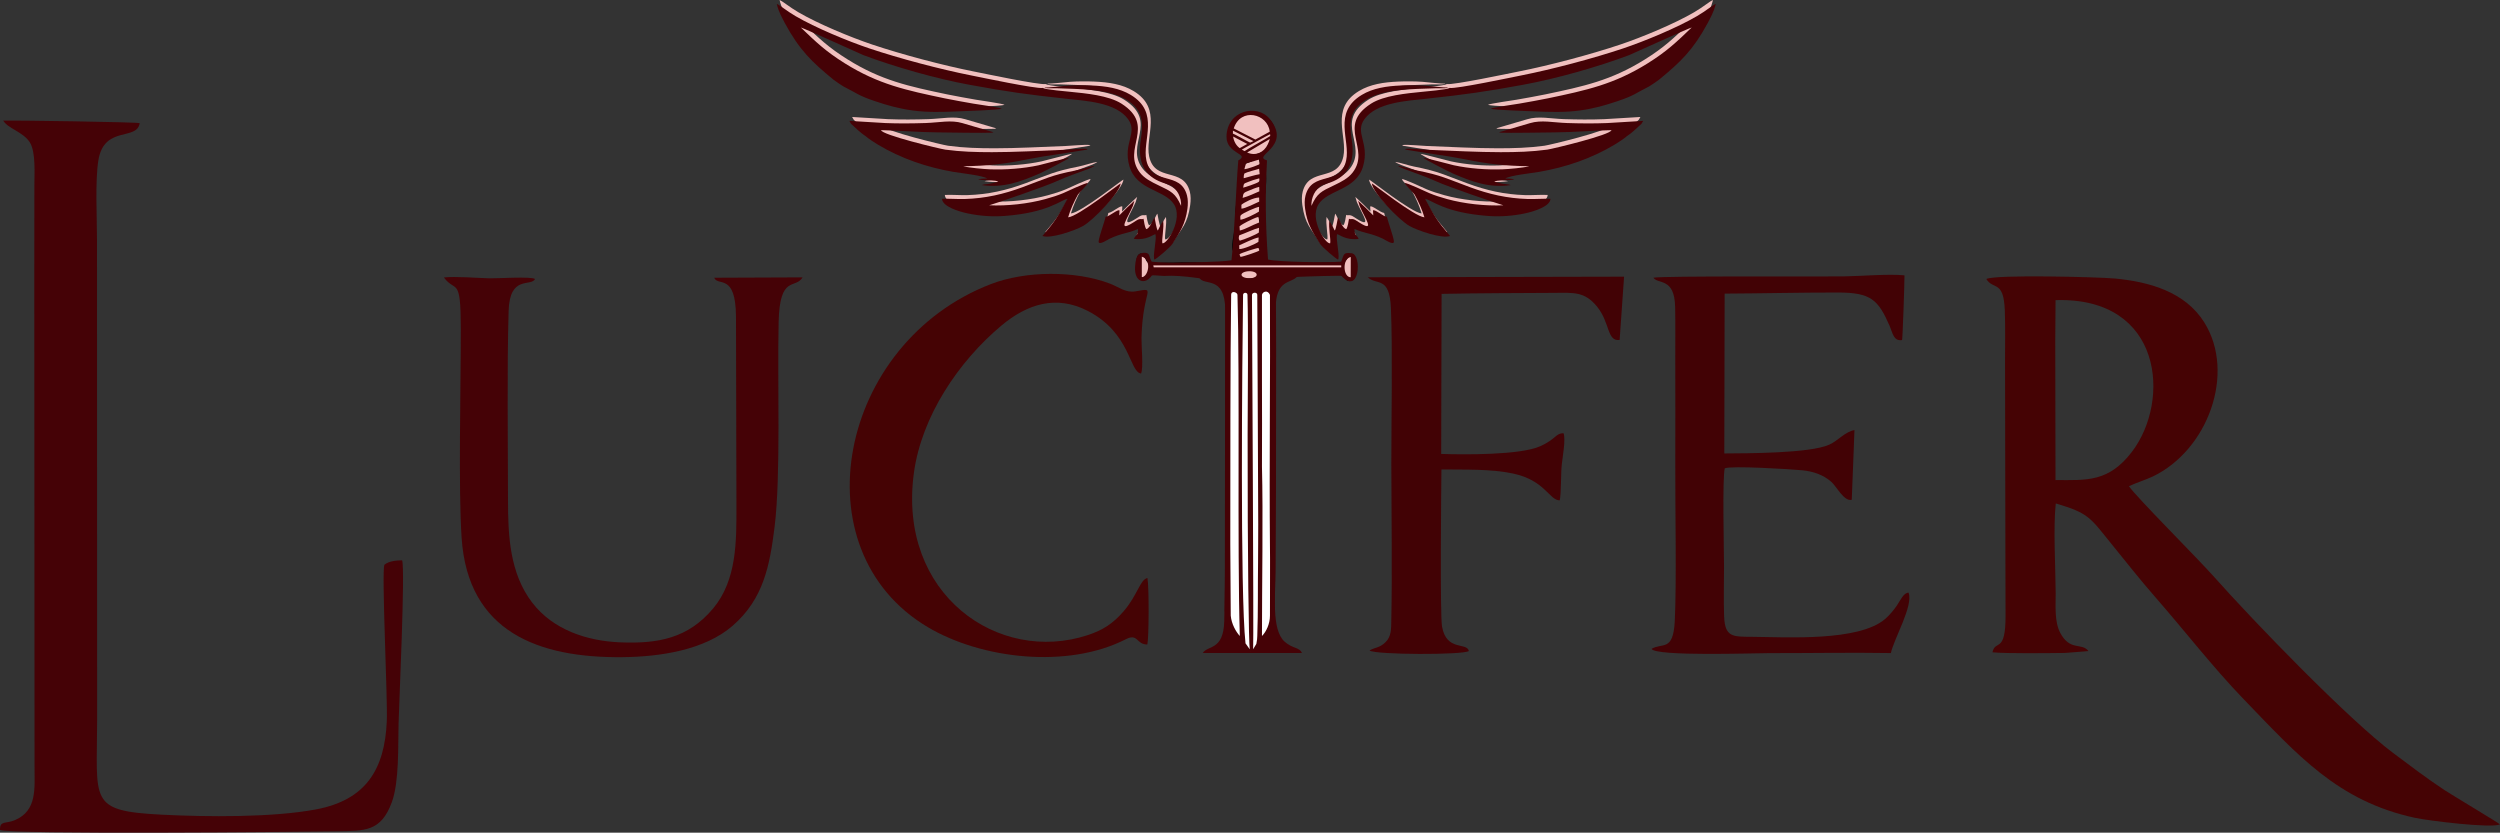 <?xml version="1.0" encoding="UTF-8"?>
<!DOCTYPE svg PUBLIC "-//W3C//DTD SVG 1.1//EN" "http://www.w3.org/Graphics/SVG/1.1/DTD/svg11.dtd">
<!-- Creator: CorelDRAW -->
<svg xmlns="http://www.w3.org/2000/svg" xml:space="preserve" width="272.072mm" height="90.615mm" version="1.1" style="shape-rendering:geometricPrecision; text-rendering:geometricPrecision; image-rendering:optimizeQuality; fill-rule:evenodd; clip-rule:evenodd"
viewBox="0 0 27216.96 9064.7"
 xmlns:xlink="http://www.w3.org/1999/xlink"
 xmlns:xodm="http://www.corel.com/coreldraw/odm/2003">
 <rect x="0" y="0" width="27216.96" height="9064.7" fill="#333333" stroke="none"/>
 <defs>
  <style type="text/css">
   <![CDATA[
    .str0 {stroke:black;stroke-width:20.01;stroke-miterlimit:22.926}
    .fil2 {fill:#420205}
    .fil1 {fill:#450206}
    .fil3 {fill:#450206}
    .fil0 {fill:#450304}
    .fil7 {fill:#8F6D6E}
    .fil8 {fill:#967979}
    .fil6 {fill:#9A8586}
    .fil5 {fill:#F1C0BF}
    .fil4 {fill:white}
   ]]>
  </style>
 </defs>
 <g id="Livello_x0020_1">
  <g id="_2782153338816">
   <path class="fil0" d="M22378.44 3267.56c1169.83,-37.25 1255.77,1095.17 831.68,1650.92 -253.3,331.94 -494.66,309.34 -832.27,307.62l-2.68 -1518.12 3.27 -440.42zm645.6 -235.44c-177,-16.57 -1309.88,-45.33 -1399.16,5.46 75.18,122.31 189.42,7.93 201.24,344.6 6.29,178.89 2.27,365.63 2.3,545.33l4.27 2224.55c1.16,185.47 1.48,370.71 1.43,556.17 -0.14,411.58 -112.72,250.42 -142.59,393.58 167.42,14.46 589.01,9.02 791.03,6.64l254.24 -20.18c-73.16,-96.22 -199,4.16 -306.29,-196.49 -65.84,-123.1 -50.03,-295.12 -50.75,-432.38 -1.51,-276.72 -27.56,-721.19 1.16,-978.54 364.48,107.35 372.79,154 607.92,442.86 155.19,190.7 307.48,385.35 469.2,570.01 320.27,365.71 635.51,773.97 971.51,1121.65 582.22,602.46 1018.42,1105.13 1859.05,1287.58 150.36,32.65 832.64,116.26 928.36,72.01 -5.43,-10.47 -533.82,-326.82 -600.98,-371.27 -197.16,-130.55 -372.15,-263.73 -560.45,-404.71 -488.63,-365.83 -1522.79,-1436.59 -1948.38,-1915.65 -188.31,-211.98 -844.5,-866.52 -929.57,-989.76 55.96,-29.84 181.96,-69.23 257.77,-105.39 599.67,-285.99 908.36,-1122.67 562.76,-1677.65 -208.42,-334.69 -603.03,-443.71 -974.08,-478.41z"/>
   <path class="fil1" d="M35.54 1313.13c50.4,86.83 208.98,118.82 286.06,231.84 70.75,103.75 52.34,352.16 52.56,479.95 0.59,351.34 0.28,702.4 -0.88,1053.74l2.7 5268.68c-0.47,229.59 31.84,478.87 -215.63,582.01 -98.84,41.19 -163,1.44 -160.27,105.85 93.56,51.32 3291.02,21.48 3661.55,14.85 310.58,-5.57 485.76,7.19 604.59,-318 80.75,-220.97 66.65,-613.14 72.9,-853.51 6,-230.98 73.76,-1684.97 38.6,-1778.39 -61.82,0.14 -143.91,7.87 -192.88,48.1 -32.22,82.35 36.7,1452.79 26.21,1700.98 -22.41,529.72 -229.38,860.62 -771.23,962.58 -475.33,89.44 -1191.61,82.21 -1679.39,57.3 -803.58,-41.04 -703.23,-142.57 -702.83,-1033.99l-1.54 -5224.77c-0.31,-242.01 -21.12,-636.35 14.42,-862.32 60.88,-387.17 421.5,-210.68 450.19,-407.48 -32.58,-11.65 -1351.7,-31.7 -1485.13,-27.42z"/>
   <path class="fil1" d="M4832.49 3020.86c127.38,171 183.75,-22.75 184.24,555.58 0.52,642.26 -27.75,1733.7 8.86,2280.28 68.66,1025.37 839.77,1307.66 1753.14,1297.73 397.22,-4.32 889.57,-72.83 1200.14,-344.29 332.41,-290.55 400.97,-650.27 453.37,-1069.05 70.37,-562.47 29.57,-1589.89 44.62,-2238.06 11.97,-515.58 182.61,-351.44 260.9,-483.41l-962.79 3.92c41.22,99.5 233.87,-57.63 237.57,421.65l4.97 2062.95c0.05,382.81 5.81,805.65 -253.96,1116.17 -272.37,325.61 -601.67,385.89 -1014.13,368.61 -359.8,-15.06 -725.98,-136.02 -952.77,-429.06 -246.25,-318.17 -265.84,-728.87 -266.08,-1114.3 -0.4,-635.86 -11.6,-1436.65 6.74,-2064.3 11.59,-396.49 244.85,-259.68 287.75,-348.33 -45.76,-29.22 -406.22,-5.12 -494.96,-7.07 -136.25,-3.01 -374.84,-23.77 -497.61,-9z"/>
   <path class="fil0" d="M12422.52 4066.49c26.9,-60.48 2.97,-298.89 4.94,-387.79 12.1,-545.25 178.75,-547.85 -67.3,-506.57 -105.59,17.7 -181.9,-48.59 -277.65,-84.94 -377.42,-143.3 -917.44,-139.96 -1294.02,5.16 -1663.33,641.06 -2104.75,2892.34 -689.03,3734.49 585.94,348.53 1523.07,456.43 2156.39,132.69 136.22,-69.6 112.29,57.89 235.22,56.96 17.08,-68.9 19.52,-634.37 0.69,-723.89 -81.34,17.67 -107.15,188.02 -261.04,364.62 -114.24,131.12 -221.83,201.76 -386.93,256.48 -972.02,322.21 -2073.95,-441.42 -1894.44,-1764.57 83.45,-615.04 484.24,-1212.64 953.36,-1605.09 280.7,-234.82 596.59,-336.61 940.88,-158.74 467.51,241.55 449.63,664.6 578.93,681.19z"/>
   <path class="fil2" d="M17999.85 3023.57c51.77,74.56 230.22,-5.77 237,318.31 3.97,189.33 1.33,381.36 1.52,570.98 0.36,380.49 1.81,761.07 0.17,1141.55 -1.95,448.91 15.06,1291.1 -5.62,1705.37 -16.96,339.44 -134.19,233.16 -252.9,304.4 46.67,84.35 1121.03,46.05 1282.79,46.31 438.92,0.69 884.8,-7.95 1322.63,-0.72 33.65,-156.01 248.15,-519.39 192.56,-657.87 -55.66,1.63 -91.91,89.44 -125.79,138.31 -37.61,54.27 -80.43,106.56 -129.29,148.6 -286.23,246.36 -1075.74,197.81 -1435.74,194.36 -220.9,-2.11 -308.41,9.66 -317.21,-225.06 -6.65,-177.11 -0.64,-363.24 -0.86,-541.42 -0.23,-165.86 -19.49,-977.94 8.43,-1068.36 70.79,-29.93 713.47,8.95 841.78,21.37 120.48,11.65 230.17,49.49 316.72,125.04 59.79,52.21 140.17,218.82 223.59,196.11l29.64 -758.62c-101.79,17.1 -179.61,116.37 -275.53,159.24 -213.52,95.38 -901.41,93.32 -1141.57,95.26l3.63 -1740.1c410.99,-2.05 822.76,-12.46 1233.39,-12.04 358.33,0.36 437.52,78.49 560.24,357.73 36.42,82.85 43.88,174.67 138.29,159.93 5.98,-21.51 27.03,-636.45 26.08,-704.72 -180.01,-17.34 -473.78,9.11 -666.02,11.71 -275.05,3.74 -1962.96,-7.01 -2067.95,14.34z"/>
   <path class="fil2" d="M14890.83 3018.44c94.03,91.97 236.51,-19.76 251.75,333.87 19.1,443.41 4.16,1235.1 4.58,1702.11 0.5,548.99 10.42,1168.65 -0.57,1712.75 -1.68,83.18 0.41,162.57 -63.44,224.69 -66.87,65.1 -115.47,53.99 -173.51,90.02 63.23,47.54 1021.93,49.88 1081.2,5.64 -19.27,-99.78 -244.19,8.15 -291.98,-267.78 -22.44,-129.58 -8.64,-1528.46 -6.24,-1709.19 251.16,3.75 533.59,-7.48 778.33,44.39 351.8,74.59 394.14,291.18 509.52,292.42 16.91,-75.42 11.41,-288.04 22.06,-389.39 8.61,-81.96 45.1,-274.9 19.52,-341.19 -86.93,-1.66 -80.03,63.13 -253.91,141.11 -219.46,98.44 -838.86,91.75 -1078.28,83.88l4.44 -1742.58c408.67,-7.55 818.14,-8.87 1226.9,-10.89 212.59,-1.07 332.22,-16.84 468.43,153.29 139.13,173.79 105.17,378.56 243.09,359.2l48.33 -688.83 -2790.2 6.47z"/>
   <path class="fil3" d="M13053.41 3017.02c46.64,109.72 282.38,-37.97 286.56,364.87l-0.43 1683.19c-1.94,541.11 2.26,1164.75 -11.3,1696.37 -8.26,323.45 -179.37,260.73 -234.38,347.78l1079.5 0c-22.51,-63.62 -99,-44.68 -187.78,-123.43 -147.1,-130.51 -98.52,-524.31 -98.98,-764.54l0 -2854.02c3.82,-344.12 170.83,-269.27 244.87,-366.04 -15.2,-9.59 -27.76,3.83 -58.06,-2.18l-186.57 31.29c-82.83,-0.14 -165.86,6.04 -248.79,5.97 -165.31,-0.15 -420.25,-20.91 -584.64,-19.26z"/>
   <polygon class="fil4" points="13361.77,3102.27 13843.76,3102.27 13831.92,6780.24 13763.46,6918.85 13650.2,7072.18 13619.31,7092.43 13469.68,6922.78 13374.46,6775.17 "/>
   <ellipse class="fil5 str0" cx="13629.71" cy="1460.54" rx="246.9" ry="231.11"/>
   <path class="fil5 str0" d="M14450.52 2979.51c-84.98,10.09 -197.29,-27.14 -315.57,-8.02 -198.13,32.02 -462.91,15.53 -666.5,16.02 -178.32,0.43 -391.26,7.69 -564.3,-6.77 -97.44,-8.15 -213.69,1.87 -301.71,-12.17 -142.15,-22.69 -39.61,29.54 -166.33,63.53 -14.25,3.82 -52.76,-33.43 -44.81,-43.41 -9.04,-46.6 -15.42,-126.09 -5.09,-175.27 14.3,-68.12 74.28,-51.09 94.22,4.08 26.28,72.73 110.45,57.34 170,53.58 55.05,-3.47 115.65,-0.25 173.61,-3.98 111.81,-7.2 247.18,6.75 359.43,-2.04 55.74,-4.36 149.46,0.76 212.09,0.76 117.73,0 228.81,-10.18 347.73,-10.18 41.29,0 68.18,2.7 108.12,6.77 31.9,3.25 84.47,3.41 117.85,3.41 43.4,-1.14 73.64,-1.52 117.71,0.65 46.43,2.28 98.18,-0.83 144.99,3.71 38.83,3.76 102.57,-0.03 142.47,-0.88 38.58,-0.83 77.77,-0.33 116.48,-0.33 5.03,0.97 115.17,-2.78 119.36,-4.85 29.68,-14.67 52.73,-68.75 69.86,-77.54 29.59,-15.21 36.59,-1.73 55.31,18.75 29.38,32.15 25.44,86.78 25.44,126.23 0,12.81 -9.29,36.27 -12.34,53.48 -6.62,37.44 -22.68,69.28 -67.48,65.16 -24.61,-2.26 -37.61,-53.88 -67.14,-61.56 -18.3,-4.75 -133.11,-9.11 -163.4,-9.11z"/>
   <ellipse class="fil5 str0" cx="13584.14" cy="2988.68" rx="140.89" ry="53.46"/>
   <path class="fil5 str0" d="M13733.81 2768.13c-3.47,-113.52 -1.44,-249.68 -16.97,-367.06 -17.14,-129.54 45.99,-221.41 53.72,-352.33 5.55,-94.01 15.44,-187.12 -38.76,-267.52 -31.53,-46.77 10.23,-91.94 -98.78,-38.45 -65.45,32.11 -113.91,25.46 -135.62,120.43 -8.94,39.14 -19.29,190.89 -19.29,241.84 0,107.26 -31.04,178.6 -20.3,285.66 9.17,91.51 -54.83,271.26 -26.91,336.24 62.57,145.61 86.82,97.28 227.57,66.83 16.76,-3.62 75.74,-12.35 75.33,-25.65z"/>
   <g>
    <path class="fil5" d="M9102.37 823.57c32.05,24.13 76.96,54.56 109.61,74.73 148.78,74.11 158.7,98.48 344.3,160.68 133.67,44.8 251.46,79.41 408.17,101.08 160.77,22.22 326.58,17.73 489.61,10.24 65.45,-3.01 453.38,-14.52 481.73,-29.7 -17.5,-12.38 -287.41,-50.94 -309.1,-54.82 -104,-18.69 -211.25,-36.66 -312.37,-57.78 -418.97,-87.49 -720.54,-152.54 -1085.88,-380.71 -209.84,-131.03 -313.07,-230.9 -479.74,-390.48 16.89,0.63 676.1,298.71 681.52,301.02 344.24,129.07 788.04,255.46 1154.77,322.8 417.89,76.74 623.46,104.96 1048.18,151.4 217.08,23.74 545.2,39.5 678.34,222.66 109.25,150.27 -58.2,258.06 14.53,511.77 75.85,264.63 384.24,254.34 485.73,415.72 101.19,160.88 -78.59,439.17 -127.02,423.84 -8.75,-39.53 20.21,-170.82 8.55,-244.15 -27.02,39.16 -40.23,69.79 -59.14,108.81 -11.83,-21.61 -28.4,-112.66 -34.17,-144.77 -19.49,19.3 -46.82,116.76 -90.54,126.18 -17.58,-26.11 -23.65,-80.18 -29.7,-113.26 -20.99,12.95 -34.93,-9.61 -79.01,20.22 -12.31,8.34 -20.85,13.31 -34.33,21.87 -177.15,112.15 -62.15,-42.75 -3.02,-180.32l16.81 -57.27c-52.47,48.5 -116.02,108.56 -164.8,159.6l3.18 -53.59c-16.87,-19.5 -108.91,65 -152.14,68.87 -3.81,25.5 -29.89,98.97 -39.44,132.4 -9.87,34.58 -37.08,109.18 -36.05,141.15 7.67,37.49 98.28,-25.27 119.71,-35.34 138.9,-65.24 197.89,-55.84 309.54,-106.41 -0.7,83.59 -27.27,59.95 -45.25,108.54 63.28,7.72 127.36,-6.78 181.66,-23.67l23.13 -11.33 1.48 2.74c1.06,-1.31 2.37,-5.19 2.95,-4.14 3.26,6.03 -4.27,-13.26 26.1,-14.68 4.81,23.49 2.03,47.77 -0.41,72.31l-7.2 27.69c10.54,53.85 -16.63,113.45 -8,167.03l3.51 9.71c18.85,-3.99 147.47,-111.19 170.74,-147.77 97.69,-153.95 159.33,-195.5 188.5,-404.74 6.75,-48.49 7.4,-100.83 -4.35,-145.71 -71.27,-272.45 -380.32,-98.21 -442.28,-381.84 -48.07,-220 150.76,-519.86 -170.56,-713.48 -120.9,-72.85 -267.04,-96.08 -429.8,-102.72 -84.2,-3.44 -176.75,-2.99 -259.87,2.54 -54.33,3.62 -209.66,23.41 -248.87,18.82l11.56 6.28c18.15,5.98 93.39,1.64 121.82,2.83 254.83,10.66 602.96,1.44 801.81,154.07 122.95,94.35 145.16,207.42 113.31,405.58 -39.53,245.93 41.81,397.37 231.09,465.4 27.23,9.8 56.7,17.94 86.56,30.85 81.08,35.04 126.42,141.23 120.91,224.47 -61.66,-138.92 -107.52,-157.67 -245.24,-223.42 -83.71,-39.97 -154.02,-76.17 -202.82,-138.73 -203.62,-261.07 183.19,-504.55 -201.06,-750.79 -138.73,-88.9 -387.33,-111.78 -556,-128.6 -28.66,-2.86 -272.96,-23.71 -300.54,-42.26 -72.62,11.55 -670.73,-114.79 -784.54,-137.32 -331.15,-65.56 -778.61,-184.08 -1101.87,-292.46 -234.95,-78.78 -591.18,-226.5 -806.48,-352.74 -101.11,-59.27 -160.51,-113.18 -203.36,-132.46 11.07,38.08 11.66,67.65 85.93,205.33 161.31,298.97 296.67,426.35 529.63,618.24z"/>
    <path class="fil5" d="M9276.81 1273.66l18.75 31.59c26.9,22.4 44.87,43.75 71.48,65.83 24.54,20.38 50.51,44.74 73.27,58.91l16.45 11.77c19.78,20.03 100.11,71.73 130.55,89.98 251.61,150.87 530.73,246.71 822.42,296.95 84.65,14.58 312.36,37.6 368.72,71.94 -32.84,2.35 -72.19,-0.73 -99.11,11.27 93.87,14.02 190.51,2.76 218.83,24.5 -31.72,5.95 -59.87,16.25 -91.39,21.53 -31.15,5.22 -61.36,4.88 -88.81,14.46 232.97,35 423.63,-36.55 628.2,-124.67 37.55,-16.19 336.68,-167.83 323.04,-172.98 -7.35,-2.78 -309.33,77.56 -330.26,82.04 -168.31,36.08 -359.81,50.46 -532.11,44 -68.68,-2.58 -223.68,-16.02 -289.58,-33.31 278.51,-4.91 435.57,-22.48 705.16,-76.49 106.97,-21.42 216.34,-38.8 326.49,-54.12 108.76,-15.13 218.84,-36.57 322.54,-51.32l-13.33 -7.15c-38.9,-6.16 -201.24,8.83 -255.62,10.96 -244.08,9.52 -537.89,25.22 -773.05,25.01 -176.58,-0.15 -336.08,-4.43 -507.42,-27.69 -58.59,-7.94 -695.57,-161.45 -699.4,-212.21 203.62,4.43 405.26,22.4 613.21,24.37 114.84,1.09 510.21,8.31 594.84,3.28l14.83 -5.14 -336.32 -98.73c-124.88,-37.47 -251.94,-6.2 -401.9,-1.17 -142.59,4.79 -294.69,6.19 -437.11,0.35l-393.34 -23.76z"/>
    <path class="fil5" d="M11379.37 2526.65c86.82,33.63 356.68,-60.08 441.77,-108.64 115.97,-66.18 400.24,-362.92 409.62,-462.13 1.03,-10.89 -460.69,358.96 -571.94,367.8 23.7,-81.57 64.67,-172.62 106.58,-247.39 8.49,-15.15 113,-114.97 106.04,-125.07 -8.03,-11.66 -251.99,103.19 -267.38,109.56 -61.15,25.36 -121.45,44.49 -193.39,64.29 -185.19,50.99 -417,76.77 -611.37,67.5 65.25,-18.83 597.39,-198.98 739.53,-264.15 111.18,-51 225.56,-87.79 338.94,-131.1 12.62,-4.82 61.95,-25.42 68.84,-34.79 -52.27,6.22 -140.7,38.08 -204.09,50.43 -267.29,52.05 -330.52,90.67 -579.22,182.3 -208.72,76.89 -404.15,121.99 -630.53,128.87 -81.32,2.48 -169.68,-5.93 -246.53,-1.84 2.64,83.33 182.17,138.01 276.97,158.2 128.71,27.39 267.03,38.43 403.14,28.14 473.63,-35.81 607.43,-170.5 684.52,-186.69 -107.93,201.18 -127.91,236.31 -271.51,404.71z"/>
    <path class="fil3" d="M9071.86 865.96c32.05,24.13 76.96,54.56 109.61,74.73 148.78,74.11 158.7,98.48 344.3,160.68 133.67,44.8 251.46,79.41 408.17,101.08 160.77,22.22 326.58,17.73 489.61,10.24 65.45,-3.01 453.38,-14.52 481.73,-29.7 -17.5,-12.38 -287.41,-50.94 -309.1,-54.82 -104,-18.69 -211.25,-36.66 -312.37,-57.78 -418.97,-87.49 -720.54,-152.54 -1085.88,-380.71 -209.84,-131.03 -313.07,-230.9 -479.74,-390.48 16.89,0.63 676.1,298.71 681.52,301.02 344.24,129.07 788.04,255.46 1154.77,322.8 417.89,76.74 623.46,104.96 1048.18,151.4 217.08,23.74 545.2,39.5 678.34,222.66 109.25,150.27 -58.2,258.06 14.53,511.77 75.85,264.63 384.24,254.34 485.73,415.72 101.19,160.88 -78.59,439.17 -127.02,423.84 -8.75,-39.53 20.21,-170.82 8.55,-244.15 -27.02,39.16 -40.23,69.79 -59.14,108.81 -11.83,-21.61 -28.4,-112.66 -34.17,-144.77 -19.49,19.3 -46.82,116.76 -90.54,126.18 -17.58,-26.11 -23.65,-80.18 -29.7,-113.26 -20.99,12.95 -34.93,-9.61 -79.01,20.22 -12.31,8.34 -20.85,13.31 -34.33,21.87 -177.15,112.15 -62.15,-42.75 -3.02,-180.32l16.81 -57.27c-52.47,48.5 -116.02,108.56 -164.8,159.6l3.18 -53.59c-16.87,-19.5 -108.91,65 -152.14,68.87 -3.81,25.5 -29.89,98.97 -39.44,132.4 -9.87,34.58 -37.08,109.18 -36.05,141.15 7.67,37.49 98.28,-25.27 119.71,-35.34 138.9,-65.24 197.89,-55.84 309.54,-106.41 -0.7,83.59 -27.27,59.95 -45.25,108.54 143.85,17.56 208.31,-49.83 235.31,-51.08 12.57,61.35 -25.96,202.71 -15.62,267.03l3.51 9.71c18.85,-3.99 172.93,-134.59 196.2,-171.17 84.32,-132.8 140.12,-216.94 163.04,-381.35 6.75,-48.49 7.4,-100.83 -4.35,-145.71 -71.27,-272.45 -380.32,-98.21 -442.28,-381.84 -48.07,-220 150.76,-519.86 -170.56,-713.48 -120.9,-72.85 -267.04,-96.08 -429.8,-102.72 -84.2,-3.44 -176.75,-2.99 -259.87,2.54 -54.33,3.62 -209.66,23.41 -248.87,18.82l11.56 6.28c18.15,5.98 93.39,1.64 121.82,2.83 254.83,10.66 602.96,1.44 801.81,154.07 122.95,94.35 145.16,207.42 113.31,405.58 -39.53,245.93 41.81,397.37 231.09,465.4 27.23,9.8 56.7,17.94 86.56,30.85 81.08,35.04 126.42,141.23 120.91,224.47 -61.66,-138.92 -107.52,-157.67 -245.24,-223.42 -83.71,-39.97 -154.02,-76.17 -202.82,-138.73 -203.62,-261.07 183.19,-504.55 -201.06,-750.79 -138.73,-88.9 -387.33,-111.78 -556,-128.6 -28.66,-2.86 -272.96,-23.71 -300.54,-42.26 -72.62,11.55 -670.73,-114.79 -784.54,-137.32 -331.15,-65.56 -778.61,-184.08 -1101.87,-292.46 -234.95,-78.78 -591.18,-226.5 -806.48,-352.74 -101.11,-59.27 -160.51,-113.18 -203.36,-132.46 11.07,38.08 11.66,67.65 85.93,205.33 161.31,298.97 296.67,426.35 529.63,618.24z"/>
    <path class="fil3" d="M9246.3 1316.04l18.75 31.59c26.9,22.4 44.87,43.75 71.48,65.83 24.54,20.38 50.51,44.74 73.27,58.91l16.45 11.77c19.78,20.03 100.11,71.73 130.55,89.98 251.61,150.87 530.73,246.71 822.42,296.95 84.65,14.58 312.36,37.6 368.72,71.94 -32.84,2.35 -72.19,-0.73 -99.11,11.27 93.87,14.02 190.51,2.76 218.83,24.5 -31.72,5.95 -59.87,16.25 -91.39,21.53 -31.15,5.22 -61.36,4.88 -88.81,14.46 232.97,35 423.63,-36.55 628.2,-124.67 37.55,-16.19 336.68,-167.83 323.04,-172.98 -7.35,-2.78 -309.33,77.56 -330.26,82.04 -168.31,36.08 -359.81,50.46 -532.11,44 -68.68,-2.58 -223.68,-16.02 -289.58,-33.31 278.51,-4.91 435.57,-22.48 705.16,-76.49 106.97,-21.42 216.34,-38.8 326.49,-54.12 108.76,-15.13 218.84,-36.57 322.54,-51.32l-13.33 -7.15c-38.9,-6.16 -201.24,8.83 -255.62,10.96 -244.08,9.52 -537.89,25.22 -773.05,25.01 -176.58,-0.15 -336.08,-4.43 -507.42,-27.69 -58.59,-7.94 -695.57,-161.45 -699.4,-212.21 203.62,4.43 405.26,22.4 613.21,24.37 114.84,1.09 510.21,8.31 594.84,3.28l14.83 -5.14 -336.32 -98.73c-124.88,-37.47 -251.94,-6.2 -401.9,-1.17 -142.59,4.79 -294.69,6.19 -437.11,0.35l-393.34 -23.76z"/>
    <path class="fil3" d="M11348.86 2569.04c86.82,33.63 356.68,-60.08 441.77,-108.64 115.97,-66.18 400.24,-362.92 409.62,-462.13 1.03,-10.89 -460.69,358.96 -571.94,367.8 23.7,-81.57 64.67,-172.62 106.58,-247.39 8.49,-15.15 113,-114.97 106.04,-125.07 -8.03,-11.66 -251.99,103.19 -267.38,109.56 -61.15,25.36 -121.45,44.49 -193.39,64.29 -185.19,50.99 -417,76.77 -611.37,67.5 65.25,-18.83 597.39,-198.98 739.53,-264.15 111.18,-51 225.56,-87.79 338.94,-131.1 12.62,-4.82 61.95,-25.42 68.84,-34.79 -52.27,6.22 -140.7,38.08 -204.09,50.43 -267.29,52.05 -330.52,90.67 -579.22,182.3 -208.72,76.89 -404.15,121.99 -630.53,128.87 -81.32,2.48 -169.68,-5.93 -246.53,-1.84 2.64,83.33 182.17,138.01 276.97,158.2 128.71,27.39 267.03,38.43 403.14,28.14 473.63,-35.81 607.43,-170.5 684.52,-186.69 -107.93,201.18 -127.91,236.31 -271.51,404.71z"/>
    <polygon class="fil6" points="9044.01,993.77 9027.2,982.06 "/>
    <polygon class="fil7" points="12212.67,2421.29 12222.69,2403.39 "/>
    <polygon class="fil8" points="12044.17,2628.94 12060.01,2617.17 "/>
   </g>
   <g>
    <path class="fil3" d="M13599.27 2953.08c112.51,-1.78 105.81,77.72 1,75.92 -113.55,-1.94 -110.46,-74.19 -1,-75.92zm-1168.61 65.38c74.24,-8.63 109.49,-192.15 0,-224.25l0 224.25zm2171.06 -129.16l0 20.96 -2041.53 0.29 -4.39 -21.25 2045.92 0zm103.07 129.15c-84.5,0 -93.89,-204.99 0.75,-220.39 -0.34,31.79 -0.61,163.48 -0.75,220.39zm-1200.95 -222c1.54,-5.53 -11.91,-24.62 -8.43,-28.71 11.34,-13.3 193.64,-70.33 205.28,-68.46 7.04,16.49 8.92,24.59 8.22,28.42 -1.46,7.89 -182.51,69.84 -205.07,68.75zm-12.62 -125.52c51.61,-21.71 152.7,-74.88 211.31,-85.97l-2.46 48.02c-33.88,24.32 -165.59,81.49 -208.08,78.31l-0.76 -40.35zm5.71 -50.73c-15.9,-19.13 -10.63,-36.85 -5.9,-57.72 66.29,-23.86 164.35,-69.98 215.34,-82.41l-1.38 51.02c-29.19,23.25 -167.48,80.18 -208.05,89.11zm203.22 -258.6c5.23,9.9 15.54,48.53 12.6,57.63 -0.91,2.84 -5.03,3.05 -16.89,8.03 -59.32,21.14 -137.7,69.58 -198.32,82.39l-3.25 -45.1c21.74,-19.91 58.63,-37.04 85.88,-52.38 23.87,-12.03 96.37,-47.8 119.97,-50.58zm-195.82 30.43c-0.31,-20.21 -4.92,-37.47 4.16,-48.64 18.56,-22.76 169.65,-89.25 198.93,-91.4l-1.59 51.46c-32.46,22.17 -161.57,87.03 -201.5,88.58zm11.07 -120.62l-0.45 -41.95c27.64,-24.58 132.39,-79.07 192.89,-79.28l1.02 44.62c-39.51,17.43 -155.55,77.1 -193.46,76.61zm12.97 -116.97c6.55,-58.23 15.8,-57.59 68.38,-79.44 29.6,-12.3 77.91,-33.21 112.03,-40.42l1.48 48.29c-52.15,22.64 -113.97,52.36 -181.9,71.58zm180.6 -212.89c4.13,21.88 0.82,33.96 -6.34,39.07 -26.5,18.93 -153.75,59.65 -168.63,62.36 7.12,-55.33 12.13,-42.76 60.98,-64.71 29.4,-11.68 56.89,-21.9 113.99,-36.72zm-168.95 -1.32c0.56,-22.74 -0.09,-29.75 6.06,-49.97 42.25,-23.59 119.07,-37.6 161.56,-53.06l6.17 59.11c-54.47,8.4 -117.51,30.6 -173.79,43.92zm7.44 -98.62c12.86,-48.28 6.42,-24.15 18.52,-63.17l143.43 -41.54c-0.21,9.33 7.64,48.87 -3.32,53.86 -25.97,11.82 -131.01,51.89 -158.63,50.86zm276.15 -328.25c-3.28,18.69 -9.75,31.95 -21.91,58.38 -39.83,86.6 -131.59,131.15 -224.33,88.1l246.24 -146.48zm-273.86 131.92c23.24,-19.71 233.59,-133.42 276.46,-162.83 5.15,-3.54 1.05,-20.91 0.68,-21.28 -1.2,-1.23 -90.35,47.97 -173.7,93.61 -62.73,34.35 -121.6,64.99 -133.78,73.74l30.34 16.76zm-127.32 -189.28l0.28 -33.93c23.12,12.89 193.6,96.41 223.75,113.84 1.8,1.04 -34.97,15.71 -34.97,16.14 0.07,6.28 -190.52,-104.91 -189.06,-96.04zm1.92 30.32c9.12,55.32 34.04,98.62 72.27,126.28l82.05 -45.57 -154.32 -80.71zm242.79 32.84l-235.57 -120.98c74.9,-232.66 370.61,-162.05 391.9,35.34l-156.33 85.64zm-273.19 4409.08c1.59,-792.13 -1.64,-1980.74 9.38,-2718.16 0.79,-52.6 67.95,-27.47 68.76,0 26.66,902.46 -3.24,2742.73 25.43,3713.97 -41.77,-45.87 -90.43,-130.02 -98.67,-221.77l-4.91 -774.04zm431.87 34.01c-8.57,-912.17 5.18,-1884.49 0,-2752.18 -26.59,-60.37 -82.31,-32.71 -87.05,0l0 931.4c0.35,312.43 2.18,624.86 0,937.31 13.25,529.07 0,1293.66 0,1845.25 43.93,-42.73 87.05,-129.72 87.05,-221.76 0,-316.28 2.75,-616.23 0,-740.02zm-197.33 1146.41c-30.86,-15.36 -107.51,-94.22 -131.34,-118.82 -91.77,-98.42 -136.17,-201.25 -162.91,-335.86l4.31 -3591.46c-208.57,-14.57 -449.73,-71.67 -663.28,-58.61 -28.88,1.77 -129.12,-13.69 -136.98,-2.25 -70.97,103.35 -194.15,72.37 -180.8,-103.36 4.24,-55.89 13.26,-108.2 41.22,-129.24 29.98,-22.56 91.87,-23.69 106.76,0.01 9.63,15.33 18.92,59.44 32.82,79.28 1.92,2.75 167.5,12.83 230.16,11.46 161.07,-3.51 513.44,-4.66 638.42,-26.45 33.34,-296.55 51,-810.84 74.21,-1087.19 134.13,-72.34 -132.41,-67.8 -128.45,-260.83 5.82,-284.03 333.6,-360.36 472.04,-189.32 246.6,304.68 -204.67,401.82 -30.84,450.15 -19.75,359.03 -18.11,691.19 10.91,1079.11 115.47,28.32 653.29,35.36 796.95,23.07 32.06,-81.81 20.2,-102.64 114.74,-91.01 111.82,13.76 87.18,465.86 -114.74,244.32 -112.16,1.86 -260.74,3.76 -369,8.5 -49.58,2.18 -340.44,8.61 -344.86,44.37 7.9,504.55 4.59,1012.39 4.41,1518.97 -0.09,253.82 -0.27,507.77 -0.95,761.58l-13.78 1318.89c0.68,80.33 -52.89,275.52 -249.02,454.68zm14.17 -40.36l35.03 -58.54c8.64,-46.35 9.13,-56.57 10.16,-85.71 9.89,-277.42 4.46,-527.02 8.36,-798.1 2,-139.1 0.37,-278.28 1.86,-417.4l-10.22 -2498.47c-0.12,-32.39 -56.08,-29.62 -57.83,0 0.99,290.68 20.14,3791.52 12.63,3858.22zm-36.95 0.45c-10.21,-55.13 -24.12,-948.94 -23.05,-2341.46 1.95,-413.07 8.31,-1147.08 -1.53,-1517.21 -0.81,-30.61 -47.55,-28.8 -47.95,0 -9.85,702.41 -33.26,3249.33 26.46,3793.82l46.07 64.85z"/>
   </g>
   <g>
    <path class="fil5" d="M18033.22 823.57c-32.05,24.13 -76.96,54.56 -109.61,74.73 -148.78,74.11 -158.7,98.48 -344.3,160.68 -133.67,44.8 -251.46,79.41 -408.17,101.08 -160.77,22.22 -326.58,17.73 -489.61,10.24 -65.45,-3.01 -453.38,-14.52 -481.73,-29.7 17.5,-12.38 287.41,-50.94 309.1,-54.82 104,-18.69 211.25,-36.66 312.37,-57.78 418.97,-87.49 720.54,-152.54 1085.88,-380.71 209.84,-131.03 313.07,-230.9 479.74,-390.48 -16.89,0.63 -676.1,298.71 -681.52,301.02 -344.24,129.07 -788.04,255.46 -1154.77,322.8 -417.89,76.74 -623.46,104.96 -1048.18,151.4 -217.08,23.74 -545.2,39.5 -678.34,222.66 -109.25,150.27 58.2,258.06 -14.53,511.77 -75.85,264.63 -384.24,254.34 -485.73,415.72 -101.19,160.88 78.59,439.17 127.02,423.84 8.75,-39.53 -20.21,-170.82 -8.55,-244.15 27.02,39.16 40.23,69.79 59.14,108.81 11.83,-21.61 28.4,-112.66 34.17,-144.77 19.49,19.3 46.82,116.76 90.54,126.18 17.58,-26.11 23.65,-80.18 29.7,-113.26 20.99,12.95 34.93,-9.61 79.01,20.22 12.31,8.34 20.85,13.31 34.33,21.87 177.15,112.15 62.15,-42.75 3.02,-180.32l-16.81 -57.27c52.47,48.5 116.02,108.56 164.8,159.6l-3.18 -53.59c16.87,-19.5 108.91,65 152.14,68.87 3.81,25.5 29.89,98.97 39.44,132.4 9.87,34.58 37.08,109.18 36.05,141.15 -7.67,37.49 -98.28,-25.27 -119.71,-35.34 -138.9,-65.24 -197.89,-55.84 -309.54,-106.41 0.7,83.59 27.27,59.95 45.25,108.54 -63.28,7.72 -127.36,-6.78 -181.66,-23.67l-23.13 -11.33 -1.48 2.74c-1.06,-1.31 -2.37,-5.19 -2.95,-4.14 -3.26,6.03 4.27,-13.26 -26.1,-14.68 -4.81,23.49 -2.03,47.77 0.41,72.31l7.2 27.69c-10.54,53.85 16.63,113.45 8,167.03l-3.51 9.71c-18.85,-3.99 -147.47,-111.19 -170.74,-147.77 -97.69,-153.95 -159.33,-195.5 -188.5,-404.74 -6.75,-48.49 -7.4,-100.83 4.35,-145.71 71.27,-272.45 380.32,-98.21 442.28,-381.84 48.07,-220 -150.76,-519.86 170.56,-713.48 120.9,-72.85 267.04,-96.08 429.8,-102.72 84.2,-3.44 176.75,-2.99 259.87,2.54 54.33,3.62 209.66,23.41 248.87,18.82l-11.56 6.28c-18.15,5.98 -93.39,1.64 -121.82,2.83 -254.83,10.66 -602.96,1.44 -801.81,154.07 -122.95,94.35 -145.16,207.42 -113.31,405.58 39.53,245.93 -41.81,397.37 -231.09,465.4 -27.23,9.8 -56.7,17.94 -86.56,30.85 -81.08,35.04 -126.42,141.23 -120.91,224.47 61.66,-138.92 107.52,-157.67 245.24,-223.42 83.71,-39.97 154.02,-76.17 202.82,-138.73 203.62,-261.07 -183.19,-504.55 201.06,-750.79 138.73,-88.9 387.33,-111.78 556,-128.6 28.66,-2.86 272.96,-23.71 300.54,-42.26 72.62,11.55 670.73,-114.79 784.54,-137.32 331.15,-65.56 778.61,-184.08 1101.87,-292.46 234.95,-78.78 591.18,-226.5 806.48,-352.74 101.11,-59.27 160.51,-113.18 203.36,-132.46 -11.07,38.08 -11.66,67.65 -85.93,205.33 -161.31,298.97 -296.67,426.35 -529.63,618.24z"/>
    <path class="fil5" d="M17858.77 1273.66l-18.75 31.59c-26.9,22.4 -44.87,43.75 -71.48,65.83 -24.54,20.38 -50.51,44.74 -73.27,58.91l-16.45 11.77c-19.78,20.03 -100.11,71.73 -130.55,89.98 -251.61,150.87 -530.73,246.71 -822.42,296.95 -84.65,14.58 -312.36,37.6 -368.72,71.94 32.84,2.35 72.19,-0.73 99.11,11.27 -93.87,14.02 -190.51,2.76 -218.83,24.5 31.72,5.95 59.87,16.25 91.39,21.53 31.15,5.22 61.36,4.88 88.81,14.46 -232.97,35 -423.63,-36.55 -628.2,-124.67 -37.55,-16.19 -336.68,-167.83 -323.04,-172.98 7.35,-2.78 309.33,77.56 330.26,82.04 168.31,36.08 359.81,50.46 532.11,44 68.68,-2.58 223.68,-16.02 289.58,-33.31 -278.51,-4.91 -435.57,-22.48 -705.16,-76.49 -106.97,-21.42 -216.34,-38.8 -326.49,-54.12 -108.76,-15.13 -218.84,-36.57 -322.54,-51.32l13.33 -7.15c38.9,-6.16 201.24,8.83 255.62,10.96 244.08,9.52 537.89,25.22 773.05,25.01 176.58,-0.15 336.08,-4.43 507.42,-27.69 58.59,-7.94 695.57,-161.45 699.4,-212.21 -203.62,4.43 -405.26,22.4 -613.21,24.37 -114.84,1.09 -510.21,8.31 -594.84,3.28l-14.83 -5.14 336.32 -98.73c124.88,-37.47 251.94,-6.2 401.9,-1.17 142.59,4.79 294.69,6.19 437.11,0.35l393.34 -23.76z"/>
    <path class="fil5" d="M15756.21 2526.65c-86.82,33.63 -356.68,-60.08 -441.77,-108.64 -115.97,-66.18 -400.24,-362.92 -409.62,-462.13 -1.03,-10.89 460.69,358.96 571.94,367.8 -23.7,-81.57 -64.67,-172.62 -106.58,-247.39 -8.49,-15.15 -113,-114.97 -106.04,-125.07 8.03,-11.66 251.99,103.19 267.38,109.56 61.15,25.36 121.45,44.49 193.39,64.29 185.19,50.99 417,76.77 611.37,67.5 -65.25,-18.83 -597.39,-198.98 -739.53,-264.15 -111.18,-51 -225.56,-87.79 -338.94,-131.1 -12.62,-4.82 -61.95,-25.42 -68.84,-34.79 52.27,6.22 140.7,38.08 204.09,50.43 267.29,52.05 330.52,90.67 579.22,182.3 208.72,76.89 404.15,121.99 630.53,128.87 81.32,2.48 169.68,-5.93 246.53,-1.84 -2.64,83.33 -182.17,138.01 -276.97,158.2 -128.71,27.39 -267.03,38.43 -403.14,28.14 -473.63,-35.81 -607.43,-170.5 -684.52,-186.69 107.93,201.18 127.91,236.31 271.51,404.71z"/>
    <path class="fil3" d="M18063.73 865.96c-32.05,24.13 -76.96,54.56 -109.61,74.73 -148.78,74.11 -158.7,98.48 -344.3,160.68 -133.67,44.8 -251.46,79.41 -408.17,101.08 -160.77,22.22 -326.58,17.73 -489.61,10.24 -65.45,-3.01 -453.38,-14.52 -481.73,-29.7 17.5,-12.38 287.41,-50.94 309.1,-54.82 104,-18.69 211.25,-36.66 312.37,-57.78 418.97,-87.49 720.54,-152.54 1085.88,-380.71 209.84,-131.03 313.07,-230.9 479.74,-390.48 -16.89,0.63 -676.1,298.71 -681.52,301.02 -344.24,129.07 -788.04,255.46 -1154.77,322.8 -417.89,76.74 -623.46,104.96 -1048.18,151.4 -217.08,23.74 -545.2,39.5 -678.34,222.66 -109.25,150.27 58.2,258.06 -14.53,511.77 -75.85,264.63 -384.24,254.34 -485.73,415.72 -101.19,160.88 78.59,439.17 127.02,423.84 8.75,-39.53 -20.21,-170.82 -8.55,-244.15 27.02,39.16 40.23,69.79 59.14,108.81 11.83,-21.61 28.4,-112.66 34.17,-144.77 19.49,19.3 46.82,116.76 90.54,126.18 17.58,-26.11 23.65,-80.18 29.7,-113.26 20.99,12.95 34.93,-9.61 79.01,20.22 12.31,8.34 20.85,13.31 34.33,21.87 177.15,112.15 62.15,-42.75 3.02,-180.32l-16.81 -57.27c52.47,48.5 116.02,108.56 164.8,159.6l-3.18 -53.59c16.87,-19.5 108.91,65 152.14,68.87 3.81,25.5 29.89,98.97 39.44,132.4 9.87,34.58 37.08,109.18 36.05,141.15 -7.67,37.49 -98.28,-25.27 -119.71,-35.34 -138.9,-65.24 -197.89,-55.84 -309.54,-106.41 0.7,83.59 27.27,59.95 45.25,108.54 -143.85,17.56 -208.31,-49.83 -235.31,-51.08 -12.57,61.35 25.96,202.71 15.62,267.03l-3.51 9.71c-18.85,-3.99 -172.93,-134.59 -196.2,-171.17 -84.32,-132.8 -140.12,-216.94 -163.04,-381.35 -6.75,-48.49 -7.4,-100.83 4.35,-145.71 71.27,-272.45 380.32,-98.21 442.28,-381.84 48.07,-220 -150.76,-519.86 170.56,-713.48 120.9,-72.85 267.04,-96.08 429.8,-102.72 84.2,-3.44 176.75,-2.99 259.87,2.54 54.33,3.62 209.66,23.41 248.87,18.82l-11.56 6.28c-18.15,5.98 -93.39,1.64 -121.82,2.83 -254.83,10.66 -602.96,1.44 -801.81,154.07 -122.95,94.35 -145.16,207.42 -113.31,405.58 39.53,245.93 -41.81,397.37 -231.09,465.4 -27.23,9.8 -56.7,17.94 -86.56,30.85 -81.08,35.04 -126.42,141.23 -120.91,224.47 61.66,-138.92 107.52,-157.67 245.24,-223.42 83.71,-39.97 154.02,-76.17 202.82,-138.73 203.62,-261.07 -183.19,-504.55 201.06,-750.79 138.73,-88.9 387.33,-111.78 556,-128.6 28.66,-2.86 272.96,-23.71 300.54,-42.26 72.62,11.55 670.73,-114.79 784.54,-137.32 331.15,-65.56 778.61,-184.08 1101.87,-292.46 234.95,-78.78 591.18,-226.5 806.48,-352.74 101.11,-59.27 160.51,-113.18 203.36,-132.46 -11.07,38.08 -11.66,67.65 -85.93,205.33 -161.31,298.97 -296.67,426.35 -529.63,618.24z"/>
    <path class="fil3" d="M17889.28 1316.04l-18.75 31.59c-26.9,22.4 -44.87,43.75 -71.48,65.83 -24.54,20.38 -50.51,44.74 -73.27,58.91l-16.45 11.77c-19.78,20.03 -100.11,71.73 -130.55,89.98 -251.61,150.87 -530.73,246.71 -822.42,296.95 -84.65,14.58 -312.36,37.6 -368.72,71.94 32.84,2.35 72.19,-0.73 99.11,11.27 -93.87,14.02 -190.51,2.76 -218.83,24.5 31.72,5.95 59.87,16.25 91.39,21.53 31.15,5.22 61.36,4.88 88.81,14.46 -232.97,35 -423.63,-36.55 -628.2,-124.67 -37.55,-16.19 -336.68,-167.83 -323.04,-172.98 7.35,-2.78 309.33,77.56 330.26,82.04 168.31,36.08 359.81,50.46 532.11,44 68.68,-2.58 223.68,-16.02 289.58,-33.31 -278.51,-4.91 -435.57,-22.48 -705.16,-76.49 -106.97,-21.42 -216.34,-38.8 -326.49,-54.12 -108.76,-15.13 -218.84,-36.57 -322.54,-51.32l13.33 -7.15c38.9,-6.16 201.24,8.83 255.62,10.96 244.08,9.52 537.89,25.22 773.05,25.01 176.58,-0.15 336.08,-4.43 507.42,-27.69 58.59,-7.94 695.57,-161.45 699.4,-212.21 -203.62,4.43 -405.26,22.4 -613.21,24.37 -114.84,1.09 -510.21,8.31 -594.84,3.28l-14.83 -5.14 336.32 -98.73c124.88,-37.47 251.94,-6.2 401.9,-1.17 142.59,4.79 294.69,6.19 437.11,0.35l393.34 -23.76z"/>
    <path class="fil3" d="M15786.72 2569.04c-86.82,33.63 -356.68,-60.08 -441.77,-108.64 -115.97,-66.18 -400.24,-362.92 -409.62,-462.13 -1.03,-10.89 460.69,358.96 571.94,367.8 -23.7,-81.57 -64.67,-172.62 -106.58,-247.39 -8.49,-15.15 -113,-114.97 -106.04,-125.07 8.03,-11.66 251.99,103.19 267.38,109.56 61.15,25.36 121.45,44.49 193.39,64.29 185.19,50.99 417,76.77 611.37,67.5 -65.25,-18.83 -597.39,-198.98 -739.53,-264.15 -111.18,-51 -225.56,-87.79 -338.94,-131.1 -12.62,-4.82 -61.95,-25.42 -68.84,-34.79 52.27,6.22 140.7,38.08 204.09,50.43 267.29,52.05 330.52,90.67 579.22,182.3 208.72,76.89 404.15,121.99 630.53,128.87 81.32,2.48 169.68,-5.93 246.53,-1.84 -2.64,83.33 -182.17,138.01 -276.97,158.2 -128.71,27.39 -267.03,38.43 -403.14,28.14 -473.63,-35.81 -607.43,-170.5 -684.52,-186.69 107.93,201.18 127.91,236.31 271.51,404.71z"/>
    <polygon class="fil6" points="18091.58,993.77 18108.38,982.06 "/>
    <polygon class="fil7" points="14922.91,2421.29 14912.9,2403.39 "/>
    <polygon class="fil8" points="15091.41,2628.94 15075.58,2617.17 "/>
   </g>
  </g>
 </g>
</svg>
